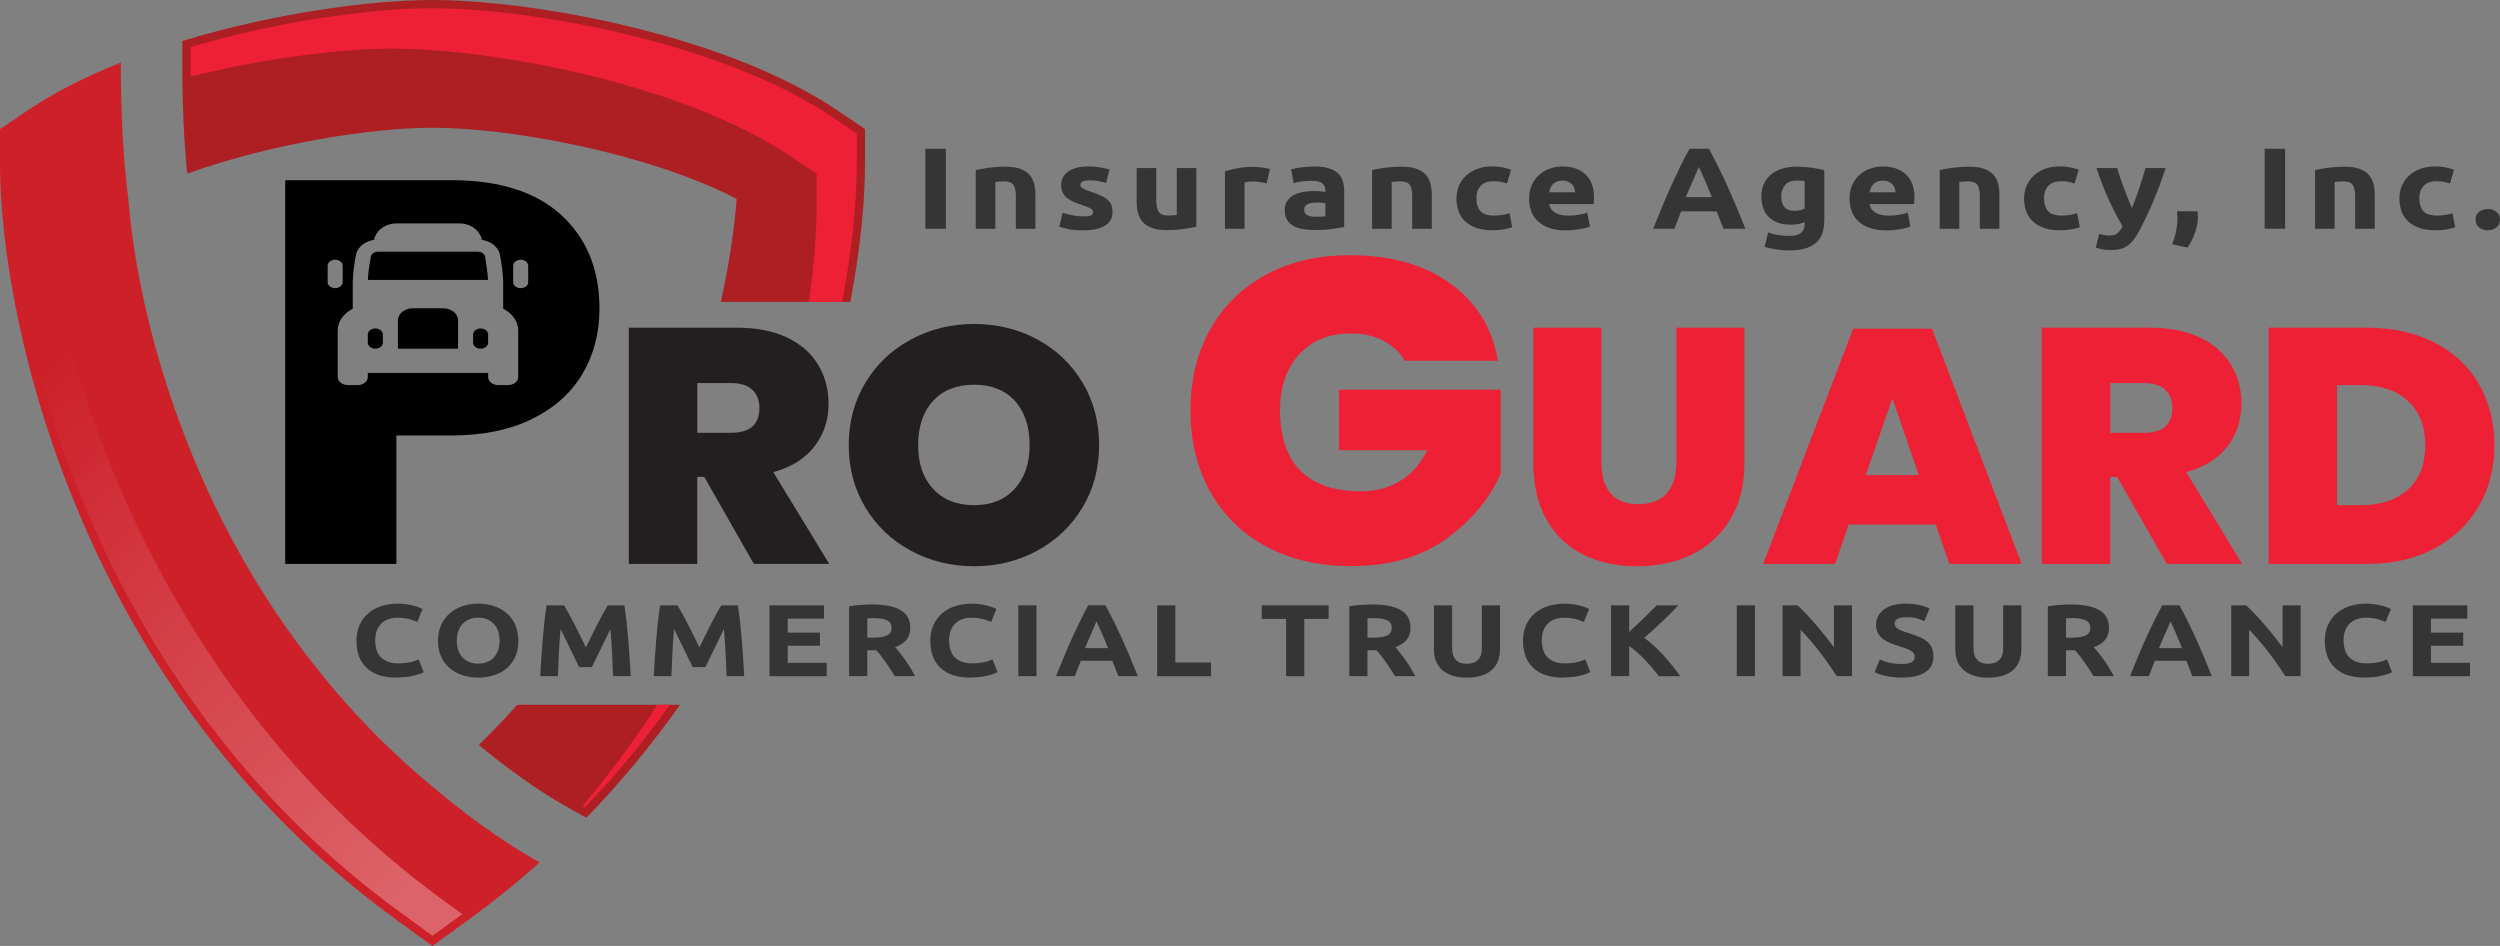 <svg xmlns="http://www.w3.org/2000/svg" width="481" height="182" viewBox="0 0 481 182" fill="none"><rect x="0" y="0" width="481" height="182" fill="#808080" stroke="none"/><g clip-path="url(#clip0_15_4298)"><path d="M178.045 28.625H181.985V44.009H178.045V28.625Z" fill="#353535"></path><path d="M187.743 32.731C188.382 32.57 189.207 32.417 190.22 32.277C191.233 32.138 192.294 32.068 193.404 32.068C194.514 32.068 195.472 32.2 196.221 32.459C196.97 32.717 197.567 33.087 198.004 33.555C198.441 34.03 198.753 34.589 198.94 35.245C199.128 35.895 199.218 36.621 199.218 37.424V44.016H195.451V37.822C195.451 36.754 195.291 35.999 194.972 35.559C194.653 35.112 194.056 34.896 193.175 34.896C192.905 34.896 192.62 34.91 192.315 34.931C192.01 34.952 191.739 34.98 191.503 35.008V44.023H187.736V32.745L187.743 32.731Z" fill="#353535"></path><path d="M208.417 41.635C209.111 41.635 209.596 41.579 209.881 41.46C210.165 41.341 210.311 41.111 210.311 40.769C210.311 40.503 210.124 40.266 209.756 40.07C209.388 39.868 208.819 39.644 208.063 39.393C207.473 39.197 206.939 39.002 206.461 38.792C205.982 38.583 205.573 38.339 205.233 38.052C204.893 37.766 204.636 37.417 204.449 37.019C204.261 36.621 204.171 36.139 204.171 35.573C204.171 34.477 204.636 33.611 205.559 32.975C206.481 32.34 207.758 32.019 209.374 32.019C210.186 32.019 210.956 32.081 211.698 32.207C212.441 32.333 213.03 32.472 213.467 32.619L212.808 35.196C212.371 35.063 211.893 34.945 211.379 34.84C210.866 34.735 210.29 34.686 209.652 34.686C208.472 34.686 207.883 34.972 207.883 35.552C207.883 35.685 207.911 35.803 207.959 35.908C208.008 36.013 208.112 36.111 208.264 36.209C208.417 36.306 208.625 36.411 208.882 36.523C209.145 36.635 209.478 36.76 209.881 36.893C210.706 37.158 211.386 37.424 211.927 37.689C212.468 37.947 212.892 38.234 213.204 38.534C213.516 38.834 213.731 39.169 213.863 39.54C213.988 39.91 214.05 40.336 214.05 40.825C214.05 41.977 213.558 42.85 212.573 43.436C211.587 44.03 210.193 44.323 208.389 44.323C207.21 44.323 206.232 44.232 205.448 44.058C204.664 43.883 204.123 43.73 203.817 43.611L204.449 40.922C205.087 41.146 205.746 41.32 206.419 41.446C207.092 41.572 207.758 41.635 208.417 41.635Z" fill="#353535"></path><path d="M230.167 43.611C229.529 43.772 228.703 43.925 227.69 44.065C226.677 44.205 225.616 44.274 224.506 44.274C223.396 44.274 222.439 44.142 221.689 43.876C220.94 43.611 220.344 43.234 219.906 42.759C219.469 42.277 219.157 41.705 218.97 41.041C218.783 40.378 218.692 39.644 218.692 38.841V32.34H222.459V38.443C222.459 39.512 222.619 40.28 222.938 40.755C223.257 41.23 223.854 41.467 224.735 41.467C225.006 41.467 225.29 41.453 225.595 41.432C225.9 41.411 226.171 41.383 226.407 41.355V32.34H230.174V43.618L230.167 43.611Z" fill="#353535"></path><path d="M243.688 35.266C243.348 35.189 242.952 35.112 242.501 35.035C242.043 34.952 241.558 34.917 241.037 34.917C240.802 34.917 240.517 34.938 240.191 34.973C239.865 35.008 239.615 35.049 239.449 35.091V44.016H235.682V32.961C236.355 32.752 237.152 32.556 238.068 32.375C238.984 32.193 240.011 32.096 241.141 32.096C241.343 32.096 241.585 32.109 241.877 32.13C242.161 32.151 242.453 32.179 242.737 32.221C243.022 32.256 243.313 32.305 243.597 32.354C243.882 32.403 244.125 32.466 244.333 32.542L243.701 35.273L243.688 35.266Z" fill="#353535"></path><path d="M252.832 32.026C253.942 32.026 254.871 32.137 255.614 32.361C256.356 32.584 256.946 32.899 257.397 33.318C257.841 33.73 258.16 34.232 258.347 34.826C258.534 35.419 258.625 36.076 258.625 36.802V43.681C258.084 43.786 257.334 43.904 256.377 44.044C255.42 44.184 254.254 44.254 252.887 44.254C252.027 44.254 251.25 44.184 250.549 44.051C249.849 43.918 249.245 43.702 248.746 43.395C248.239 43.094 247.851 42.696 247.58 42.207C247.31 41.718 247.178 41.118 247.178 40.413C247.178 39.707 247.33 39.156 247.643 38.681C247.955 38.206 248.371 37.829 248.891 37.55C249.412 37.27 250.008 37.068 250.688 36.942C251.361 36.816 252.062 36.753 252.783 36.753C253.269 36.753 253.706 36.774 254.088 36.809C254.469 36.844 254.774 36.893 255.01 36.956V36.642C255.01 36.076 254.816 35.629 254.427 35.287C254.039 34.945 253.366 34.777 252.409 34.777C251.77 34.777 251.139 34.819 250.515 34.896C249.89 34.98 249.349 35.091 248.898 35.238L248.42 32.577C248.635 32.522 248.912 32.459 249.238 32.389C249.564 32.319 249.925 32.263 250.313 32.214C250.702 32.165 251.111 32.116 251.541 32.081C251.972 32.047 252.402 32.026 252.846 32.026H252.832ZM253.137 41.705C253.505 41.705 253.859 41.698 254.199 41.684C254.538 41.67 254.802 41.649 255.01 41.614V39.107C254.858 39.079 254.629 39.051 254.33 39.016C254.032 38.981 253.748 38.974 253.498 38.974C253.144 38.974 252.811 38.995 252.499 39.03C252.187 39.065 251.916 39.135 251.68 39.239C251.444 39.344 251.257 39.484 251.125 39.658C250.993 39.833 250.924 40.056 250.924 40.322C250.924 40.839 251.125 41.202 251.521 41.397C251.916 41.6 252.457 41.698 253.151 41.698L253.137 41.705Z" fill="#353535"></path><path d="M264 32.731C264.638 32.57 265.464 32.417 266.477 32.277C267.49 32.138 268.551 32.068 269.661 32.068C270.771 32.068 271.729 32.2 272.478 32.459C273.227 32.717 273.824 33.087 274.261 33.555C274.698 34.03 275.01 34.589 275.197 35.245C275.385 35.895 275.475 36.621 275.475 37.424V44.016H271.708V37.822C271.708 36.754 271.548 35.999 271.229 35.559C270.91 35.112 270.313 34.896 269.432 34.896C269.162 34.896 268.877 34.91 268.572 34.931C268.267 34.952 267.996 34.98 267.76 35.008V44.023H263.993V32.745L264 32.731Z" fill="#353535"></path><path d="M280.221 38.171C280.221 37.326 280.373 36.53 280.686 35.783C280.998 35.035 281.449 34.386 282.038 33.827C282.628 33.276 283.343 32.836 284.189 32.507C285.028 32.179 285.993 32.019 287.068 32.019C287.776 32.019 288.421 32.074 289.011 32.186C289.6 32.298 290.176 32.459 290.731 32.661L289.947 35.301C289.593 35.182 289.205 35.077 288.782 34.993C288.358 34.91 287.887 34.861 287.366 34.861C286.256 34.861 285.424 35.161 284.876 35.769C284.328 36.376 284.057 37.172 284.057 38.164C284.057 39.211 284.314 40.029 284.827 40.608C285.341 41.188 286.236 41.474 287.519 41.474C287.977 41.474 288.462 41.439 288.983 41.362C289.503 41.285 289.982 41.174 290.426 41.006L290.953 43.716C290.516 43.876 289.968 44.016 289.309 44.135C288.65 44.253 287.928 44.309 287.137 44.309C285.923 44.309 284.883 44.149 284.002 43.834C283.128 43.513 282.406 43.08 281.844 42.535C281.282 41.991 280.866 41.341 280.609 40.594C280.346 39.847 280.221 39.037 280.221 38.164V38.171Z" fill="#353535"></path><path d="M294.2 38.262C294.2 37.228 294.381 36.321 294.741 35.545C295.102 34.77 295.581 34.121 296.17 33.604C296.76 33.087 297.44 32.696 298.203 32.431C298.966 32.165 299.757 32.033 300.569 32.033C302.456 32.033 303.947 32.542 305.044 33.555C306.14 34.568 306.688 36.062 306.688 38.024C306.688 38.22 306.681 38.429 306.66 38.66C306.646 38.89 306.625 39.093 306.611 39.267H298.071C298.155 39.952 298.515 40.489 299.161 40.888C299.799 41.286 300.659 41.488 301.734 41.488C302.428 41.488 303.101 41.432 303.767 41.321C304.433 41.209 304.974 41.076 305.397 40.909L305.904 43.597C305.703 43.688 305.432 43.772 305.092 43.862C304.752 43.953 304.378 44.03 303.968 44.093C303.552 44.163 303.115 44.212 302.643 44.261C302.171 44.309 301.7 44.33 301.228 44.33C300.035 44.33 298.994 44.177 298.106 43.862C297.225 43.555 296.49 43.129 295.907 42.585C295.324 42.047 294.894 41.404 294.616 40.664C294.339 39.924 294.2 39.128 294.2 38.269V38.262ZM303.046 36.998C303.032 36.718 302.976 36.446 302.879 36.174C302.789 35.908 302.643 35.671 302.449 35.462C302.255 35.252 302.012 35.084 301.714 34.952C301.415 34.819 301.054 34.749 300.617 34.749C300.18 34.749 299.833 34.812 299.528 34.938C299.223 35.063 298.973 35.231 298.772 35.441C298.571 35.65 298.411 35.888 298.307 36.16C298.196 36.432 298.12 36.712 298.064 36.991H303.046V36.998Z" fill="#353535"></path><path d="M331.594 44.009C331.399 43.471 331.191 42.927 330.962 42.361C330.74 41.795 330.511 41.237 330.289 40.678H323.449C323.227 41.237 323.005 41.802 322.783 42.368C322.561 42.934 322.353 43.478 322.165 44.009H318.072C318.731 42.354 319.356 40.818 319.945 39.414C320.535 38.01 321.118 36.684 321.68 35.441C322.249 34.197 322.804 33.017 323.352 31.9C323.9 30.783 324.469 29.693 325.065 28.625H328.805C329.38 29.693 329.949 30.783 330.504 31.9C331.059 33.017 331.628 34.197 332.19 35.441C332.759 36.684 333.335 38.01 333.931 39.414C334.528 40.818 335.152 42.354 335.812 44.009H331.594ZM326.855 32.109C326.765 32.333 326.64 32.64 326.467 33.024C326.3 33.408 326.106 33.855 325.891 34.358C325.676 34.861 325.433 35.42 325.162 36.02C324.892 36.621 324.621 37.263 324.351 37.927H329.36C329.089 37.256 328.832 36.621 328.583 36.013C328.333 35.406 328.09 34.847 327.868 34.344C327.639 33.841 327.445 33.394 327.271 33.01C327.098 32.626 326.966 32.326 326.855 32.109Z" fill="#353535"></path><path d="M350.977 42.543C350.977 44.449 350.422 45.867 349.319 46.795C348.216 47.717 346.509 48.185 344.199 48.185C343.387 48.185 342.582 48.122 341.771 47.996C340.959 47.871 340.21 47.703 339.523 47.494L340.182 44.721C340.772 44.931 341.389 45.092 342.041 45.21C342.687 45.329 343.429 45.385 344.254 45.385C345.33 45.385 346.093 45.175 346.544 44.763C346.988 44.351 347.217 43.813 347.217 43.164V42.745C346.814 42.906 346.398 43.031 345.968 43.108C345.538 43.185 345.073 43.227 344.567 43.227C342.728 43.227 341.327 42.752 340.349 41.795C339.37 40.839 338.885 39.505 338.885 37.787C338.885 36.928 339.037 36.146 339.343 35.447C339.648 34.749 340.085 34.142 340.668 33.639C341.25 33.136 341.958 32.745 342.804 32.473C343.644 32.2 344.601 32.06 345.663 32.06C346.121 32.06 346.585 32.081 347.064 32.116C347.543 32.151 348.021 32.2 348.493 32.263C348.965 32.319 349.416 32.396 349.846 32.473C350.276 32.556 350.658 32.64 350.998 32.731V42.543H350.977ZM342.714 37.794C342.714 39.645 343.568 40.566 345.267 40.566C345.656 40.566 346.017 40.524 346.356 40.434C346.696 40.343 346.981 40.245 347.217 40.126V34.84C347.029 34.812 346.814 34.784 346.558 34.763C346.308 34.742 346.01 34.728 345.677 34.728C344.685 34.728 343.942 35.014 343.45 35.594C342.964 36.174 342.714 36.907 342.714 37.794Z" fill="#353535"></path><path d="M355.854 38.262C355.854 37.228 356.034 36.321 356.395 35.545C356.756 34.77 357.235 34.121 357.824 33.604C358.414 33.087 359.094 32.696 359.857 32.431C360.62 32.165 361.411 32.033 362.223 32.033C364.11 32.033 365.601 32.542 366.697 33.555C367.794 34.568 368.342 36.062 368.342 38.024C368.342 38.22 368.335 38.429 368.314 38.66C368.3 38.89 368.279 39.093 368.265 39.267H359.725C359.808 39.952 360.169 40.489 360.814 40.888C361.453 41.286 362.313 41.488 363.388 41.488C364.082 41.488 364.755 41.432 365.421 41.321C366.087 41.209 366.628 41.076 367.051 40.909L367.558 43.597C367.356 43.688 367.086 43.772 366.746 43.862C366.406 43.953 366.031 44.03 365.622 44.093C365.206 44.163 364.769 44.212 364.297 44.261C363.825 44.309 363.353 44.33 362.882 44.33C361.688 44.33 360.648 44.177 359.76 43.862C358.879 43.555 358.143 43.129 357.561 42.585C356.978 42.047 356.548 41.404 356.27 40.664C355.993 39.924 355.854 39.128 355.854 38.269V38.262ZM364.699 36.998C364.685 36.718 364.63 36.446 364.533 36.174C364.443 35.908 364.297 35.671 364.103 35.462C363.908 35.252 363.666 35.084 363.367 34.952C363.069 34.819 362.708 34.749 362.271 34.749C361.834 34.749 361.487 34.812 361.182 34.938C360.877 35.063 360.627 35.231 360.426 35.441C360.225 35.65 360.065 35.888 359.961 36.16C359.85 36.432 359.774 36.712 359.718 36.991H364.699V36.998Z" fill="#353535"></path><path d="M373.212 32.731C373.85 32.57 374.675 32.417 375.688 32.277C376.701 32.138 377.763 32.068 378.873 32.068C379.983 32.068 380.94 32.2 381.689 32.459C382.438 32.717 383.035 33.087 383.472 33.555C383.909 34.03 384.221 34.589 384.409 35.245C384.596 35.895 384.686 36.621 384.686 37.424V44.016H380.919V37.822C380.919 36.754 380.76 35.999 380.44 35.559C380.121 35.112 379.525 34.896 378.644 34.896C378.373 34.896 378.089 34.91 377.783 34.931C377.478 34.952 377.208 34.98 376.972 35.008V44.023H373.205V32.745L373.212 32.731Z" fill="#353535"></path><path d="M389.432 38.171C389.432 37.326 389.584 36.53 389.896 35.783C390.209 35.035 390.66 34.386 391.249 33.827C391.839 33.276 392.554 32.836 393.4 32.507C394.239 32.179 395.204 32.019 396.279 32.019C396.987 32.019 397.632 32.074 398.221 32.186C398.811 32.298 399.387 32.459 399.942 32.661L399.158 35.301C398.804 35.182 398.416 35.077 397.993 34.993C397.569 34.91 397.098 34.861 396.577 34.861C395.467 34.861 394.635 35.161 394.087 35.769C393.539 36.376 393.268 37.172 393.268 38.164C393.268 39.211 393.525 40.029 394.038 40.608C394.552 41.188 395.446 41.474 396.73 41.474C397.188 41.474 397.673 41.439 398.194 41.362C398.714 41.285 399.193 41.174 399.637 41.006L400.164 43.716C399.727 43.876 399.179 44.016 398.52 44.135C397.861 44.253 397.139 44.309 396.348 44.309C395.134 44.309 394.094 44.149 393.213 43.834C392.338 43.513 391.617 43.08 391.055 42.535C390.493 41.991 390.077 41.341 389.82 40.594C389.557 39.847 389.432 39.037 389.432 38.164V38.171Z" fill="#353535"></path><path d="M416.696 32.333C415.933 34.582 415.142 36.691 414.317 38.66C413.491 40.629 412.582 42.536 411.604 44.386C411.25 45.05 410.896 45.615 410.543 46.083C410.189 46.551 409.8 46.935 409.377 47.236C408.954 47.536 408.482 47.759 407.948 47.899C407.414 48.039 406.796 48.108 406.089 48.108C405.499 48.108 404.951 48.059 404.458 47.962C403.959 47.864 403.55 47.759 403.23 47.641L403.89 45.001C404.278 45.12 404.625 45.203 404.923 45.245C405.228 45.287 405.548 45.315 405.888 45.315C406.56 45.315 407.081 45.154 407.442 44.84C407.802 44.519 408.115 44.079 408.364 43.52C407.504 42.04 406.644 40.378 405.783 38.534C404.923 36.691 404.118 34.623 403.355 32.333H407.344C407.511 32.913 407.712 33.534 407.941 34.212C408.17 34.882 408.413 35.566 408.663 36.251C408.919 36.942 409.176 37.605 409.44 38.262C409.703 38.911 409.953 39.505 410.189 40.036C410.411 39.505 410.64 38.911 410.876 38.262C411.112 37.612 411.347 36.942 411.576 36.251C411.805 35.559 412.027 34.882 412.235 34.212C412.444 33.541 412.638 32.913 412.804 32.333H416.696Z" fill="#353535"></path><path d="M422.808 40.636C422.843 40.992 422.864 41.243 422.87 41.39C422.877 41.537 422.884 41.663 422.884 41.767C422.884 42.214 422.836 42.682 422.746 43.178C422.655 43.674 422.524 44.17 422.357 44.679C422.191 45.182 421.976 45.685 421.726 46.188C421.476 46.691 421.185 47.172 420.866 47.633L417.91 46.991C418.299 46.013 418.569 45.098 418.722 44.239C418.874 43.38 418.951 42.668 418.951 42.109C418.951 42.019 418.951 41.907 418.937 41.767C418.93 41.628 418.923 41.481 418.909 41.334C418.902 41.188 418.895 41.048 418.881 40.915C418.874 40.783 418.868 40.692 418.868 40.65H422.808V40.636Z" fill="#353535"></path><path d="M435.719 28.625H439.659V44.009H435.719V28.625Z" fill="#353535"></path><path d="M445.424 32.731C446.063 32.57 446.888 32.417 447.901 32.277C448.914 32.138 449.975 32.068 451.085 32.068C452.195 32.068 453.153 32.2 453.902 32.459C454.651 32.717 455.248 33.087 455.685 33.555C456.122 34.03 456.434 34.589 456.622 35.245C456.809 35.895 456.899 36.621 456.899 37.424V44.016H453.132V37.822C453.132 36.754 452.972 35.999 452.653 35.559C452.334 35.112 451.738 34.896 450.857 34.896C450.586 34.896 450.302 34.91 449.996 34.931C449.691 34.952 449.42 34.98 449.185 35.008V44.023H445.417V32.745L445.424 32.731Z" fill="#353535"></path><path d="M461.644 38.171C461.644 37.326 461.797 36.53 462.109 35.783C462.421 35.035 462.872 34.386 463.462 33.827C464.051 33.276 464.766 32.836 465.612 32.507C466.452 32.179 467.416 32.019 468.491 32.019C469.199 32.019 469.844 32.074 470.434 32.186C471.024 32.298 471.599 32.459 472.154 32.661L471.37 35.301C471.017 35.182 470.628 35.077 470.205 34.993C469.782 34.91 469.31 34.861 468.79 34.861C467.68 34.861 466.847 35.161 466.299 35.769C465.751 36.376 465.481 37.172 465.481 38.164C465.481 39.211 465.737 40.029 466.251 40.608C466.764 41.188 467.659 41.474 468.942 41.474C469.4 41.474 469.886 41.439 470.406 41.362C470.926 41.285 471.405 41.174 471.849 41.006L472.376 43.716C471.939 43.876 471.391 44.016 470.732 44.135C470.073 44.253 469.352 44.309 468.561 44.309C467.347 44.309 466.306 44.149 465.425 43.834C464.551 43.513 463.829 43.08 463.267 42.535C462.706 41.991 462.289 41.341 462.033 40.594C461.769 39.847 461.644 39.037 461.644 38.164V38.171Z" fill="#353535"></path><path d="M481 42.256C481 42.92 480.757 43.429 480.279 43.779C479.8 44.128 479.252 44.302 478.648 44.302C478.045 44.302 477.497 44.128 477.018 43.779C476.539 43.429 476.296 42.927 476.296 42.256C476.296 41.586 476.539 41.083 477.018 40.734C477.497 40.385 478.045 40.21 478.648 40.21C479.252 40.21 479.8 40.385 480.279 40.734C480.757 41.083 481 41.586 481 42.256Z" fill="#353535"></path><path d="M37.837 89.561C29.526 70.015 25.704 51.355 24.691 38.262C23.636 30.119 23.241 20.936 23.248 12.025C16.733 14.63 10.635 17.668 5.418 21.18L-0.007 24.833V31.404C-0.007 62.564 15.894 133.061 76.056 176.811L83.202 182.007L90.348 176.811C95.114 173.34 99.602 169.709 103.834 165.931C95.558 161.343 87.746 155.205 83.202 151.343C63.888 135.372 48.299 114.185 37.831 89.568L37.837 89.561Z" fill="#CD2029"></path><path d="M85.615 173.466C23.296 128.152 6.833 55.169 6.833 22.905V22.144C6.659 22.263 6.472 22.375 6.299 22.494L1.574 25.671V31.39C1.574 62.271 17.336 132.132 76.985 175.513L83.208 180.045L88.932 175.883L85.609 173.466H85.615Z" fill="url(#paint0_linear_15_4298)"></path><path d="M76.327 130.372C73.802 130.372 71.88 129.758 70.562 128.521C69.244 127.285 68.578 125.54 68.578 123.27C68.578 122.139 68.779 121.133 69.182 120.253C69.584 119.366 70.139 118.619 70.84 118.012C71.54 117.404 72.38 116.936 73.351 116.622C74.322 116.308 75.377 116.147 76.508 116.147C77.167 116.147 77.763 116.189 78.298 116.273C78.832 116.356 79.304 116.454 79.706 116.566C80.108 116.678 80.448 116.789 80.712 116.908C80.975 117.027 81.177 117.118 81.295 117.181L80.289 119.66C79.81 119.436 79.255 119.248 78.617 119.087C77.978 118.926 77.264 118.85 76.452 118.85C75.918 118.85 75.391 118.926 74.871 119.087C74.357 119.248 73.899 119.499 73.504 119.841C73.108 120.19 72.789 120.637 72.553 121.189C72.317 121.741 72.193 122.411 72.193 123.193C72.193 123.822 72.269 124.408 72.428 124.953C72.588 125.498 72.838 125.966 73.192 126.357C73.545 126.748 74.003 127.062 74.572 127.292C75.141 127.523 75.828 127.635 76.633 127.635C77.139 127.635 77.597 127.607 77.999 127.558C78.402 127.509 78.762 127.446 79.075 127.369C79.387 127.299 79.664 127.216 79.9 127.125C80.136 127.034 80.358 126.95 80.552 126.866L81.517 129.325C81.024 129.59 80.33 129.82 79.435 130.03C78.54 130.239 77.5 130.344 76.32 130.344L76.327 130.372Z" fill="#353535"></path><path d="M99.734 123.27C99.734 124.436 99.533 125.463 99.138 126.35C98.742 127.237 98.201 127.977 97.514 128.57C96.827 129.164 96.009 129.618 95.058 129.918C94.108 130.218 93.088 130.372 91.999 130.372C90.91 130.372 89.939 130.218 88.995 129.918C88.052 129.618 87.233 129.164 86.532 128.57C85.832 127.977 85.276 127.23 84.874 126.35C84.472 125.463 84.27 124.436 84.27 123.27C84.27 122.104 84.479 121.077 84.895 120.19C85.311 119.303 85.88 118.563 86.588 117.956C87.295 117.355 88.121 116.901 89.05 116.601C89.98 116.301 90.965 116.147 91.999 116.147C93.033 116.147 94.059 116.301 95.003 116.601C95.946 116.901 96.765 117.355 97.466 117.956C98.166 118.556 98.721 119.303 99.124 120.19C99.526 121.077 99.727 122.104 99.727 123.27H99.734ZM87.885 123.27C87.885 123.94 87.975 124.541 88.162 125.079C88.35 125.616 88.62 126.077 88.967 126.468C89.321 126.852 89.744 127.153 90.258 127.362C90.771 127.572 91.347 127.676 92.006 127.676C92.665 127.676 93.227 127.572 93.74 127.362C94.254 127.153 94.691 126.852 95.038 126.468C95.384 126.084 95.655 125.616 95.842 125.079C96.03 124.541 96.12 123.94 96.12 123.27C96.12 122.6 96.03 121.992 95.842 121.447C95.655 120.903 95.384 120.435 95.038 120.051C94.684 119.667 94.254 119.366 93.74 119.157C93.227 118.947 92.644 118.843 92.006 118.843C91.368 118.843 90.764 118.947 90.258 119.164C89.751 119.38 89.321 119.681 88.967 120.072C88.613 120.456 88.35 120.924 88.162 121.468C87.975 122.013 87.885 122.614 87.885 123.27Z" fill="#353535"></path><path d="M108.51 116.461C108.781 116.894 109.093 117.432 109.44 118.067C109.794 118.703 110.161 119.394 110.543 120.134C110.925 120.875 111.299 121.636 111.674 122.404C112.048 123.179 112.402 123.905 112.728 124.59C113.054 123.905 113.408 123.179 113.783 122.404C114.157 121.629 114.532 120.875 114.914 120.134C115.295 119.394 115.663 118.703 116.017 118.067C116.371 117.432 116.683 116.894 116.946 116.461H120.124C120.269 117.369 120.408 118.382 120.54 119.499C120.665 120.623 120.776 121.789 120.873 122.998C120.97 124.213 121.06 125.428 121.144 126.65C121.227 127.872 121.296 129.017 121.359 130.093H117.952C117.911 128.766 117.848 127.327 117.772 125.763C117.696 124.206 117.585 122.627 117.439 121.042C117.168 121.594 116.87 122.201 116.544 122.872C116.211 123.542 115.885 124.213 115.566 124.876C115.247 125.547 114.934 126.182 114.636 126.797C114.338 127.404 114.081 127.928 113.873 128.361H111.431C111.223 127.928 110.966 127.404 110.668 126.797C110.37 126.189 110.057 125.547 109.738 124.876C109.419 124.206 109.093 123.535 108.76 122.872C108.427 122.201 108.129 121.594 107.858 121.042C107.712 122.627 107.595 124.206 107.525 125.763C107.449 127.327 107.393 128.766 107.345 130.093H103.938C104.001 129.017 104.07 127.872 104.154 126.65C104.237 125.428 104.327 124.213 104.424 122.998C104.521 121.782 104.632 120.616 104.757 119.499C104.882 118.375 105.021 117.362 105.173 116.461H108.51Z" fill="#353535"></path><path d="M130.349 116.461C130.62 116.894 130.932 117.432 131.279 118.067C131.633 118.703 132 119.394 132.382 120.134C132.763 120.875 133.138 121.636 133.513 122.404C133.887 123.179 134.241 123.905 134.567 124.59C134.893 123.905 135.247 123.179 135.622 122.404C135.996 121.629 136.371 120.875 136.753 120.134C137.134 119.394 137.502 118.703 137.856 118.067C138.209 117.432 138.522 116.894 138.785 116.461H141.963C142.108 117.369 142.247 118.382 142.379 119.499C142.504 120.623 142.615 121.789 142.712 122.998C142.809 124.213 142.899 125.428 142.982 126.65C143.066 127.872 143.135 129.017 143.197 130.093H139.791C139.75 128.766 139.687 127.327 139.611 125.763C139.534 124.206 139.423 122.627 139.278 121.042C139.007 121.594 138.709 122.201 138.383 122.872C138.05 123.542 137.724 124.213 137.405 124.876C137.086 125.547 136.773 126.182 136.475 126.797C136.177 127.404 135.92 127.928 135.712 128.361H133.27C133.062 127.928 132.805 127.404 132.507 126.797C132.208 126.189 131.896 125.547 131.577 124.876C131.258 124.206 130.932 123.535 130.599 122.872C130.266 122.201 129.968 121.594 129.697 121.042C129.551 122.627 129.433 124.206 129.364 125.763C129.288 127.327 129.232 128.766 129.184 130.093H125.777C125.84 129.017 125.909 127.872 125.992 126.65C126.076 125.428 126.166 124.213 126.263 122.998C126.36 121.782 126.471 120.616 126.596 119.499C126.721 118.375 126.86 117.362 127.012 116.461H130.349Z" fill="#353535"></path><path d="M148.061 130.093V116.461H158.543V119.038H151.557V121.713H157.759V124.234H151.557V127.523H159.063V130.1H148.067L148.061 130.093Z" fill="#353535"></path><path d="M167.922 116.301C170.253 116.301 172.036 116.664 173.278 117.39C174.52 118.116 175.137 119.248 175.137 120.784C175.137 121.741 174.887 122.516 174.388 123.117C173.888 123.71 173.167 124.185 172.223 124.52C172.536 124.862 172.862 125.253 173.209 125.693C173.549 126.133 173.888 126.594 174.228 127.069C174.561 127.551 174.887 128.047 175.2 128.564C175.512 129.08 175.803 129.59 176.074 130.086H172.168C171.884 129.639 171.592 129.185 171.301 128.731C171.009 128.27 170.711 127.823 170.399 127.39C170.094 126.957 169.788 126.545 169.49 126.161C169.192 125.777 168.893 125.421 168.588 125.107H166.861V130.086H163.364V116.65C164.127 116.517 164.911 116.426 165.73 116.378C166.542 116.329 167.27 116.301 167.915 116.301H167.922ZM168.123 118.92C167.867 118.92 167.645 118.92 167.437 118.94C167.235 118.954 167.048 118.968 166.868 118.982V122.684H167.853C169.164 122.684 170.108 122.537 170.676 122.251C171.245 121.964 171.53 121.468 171.53 120.777C171.53 120.086 171.245 119.632 170.669 119.353C170.094 119.073 169.247 118.927 168.13 118.927L168.123 118.92Z" fill="#353535"></path><path d="M186.738 130.372C184.212 130.372 182.291 129.758 180.972 128.521C179.654 127.285 178.988 125.54 178.988 123.27C178.988 122.139 179.189 121.133 179.592 120.253C179.994 119.366 180.549 118.619 181.25 118.012C181.951 117.404 182.79 116.936 183.761 116.622C184.733 116.308 185.787 116.147 186.918 116.147C187.577 116.147 188.174 116.189 188.708 116.273C189.242 116.356 189.714 116.454 190.116 116.566C190.518 116.678 190.858 116.789 191.122 116.908C191.386 117.027 191.587 117.118 191.705 117.181L190.699 119.66C190.22 119.436 189.665 119.248 189.027 119.087C188.389 118.926 187.674 118.85 186.862 118.85C186.328 118.85 185.801 118.926 185.281 119.087C184.767 119.248 184.309 119.499 183.914 119.841C183.518 120.19 183.199 120.637 182.963 121.189C182.728 121.741 182.603 122.411 182.603 123.193C182.603 123.822 182.679 124.408 182.839 124.953C182.998 125.498 183.248 125.966 183.602 126.357C183.956 126.748 184.413 127.062 184.982 127.292C185.551 127.523 186.238 127.635 187.043 127.635C187.549 127.635 188.007 127.607 188.409 127.558C188.812 127.509 189.173 127.446 189.485 127.369C189.797 127.299 190.074 127.216 190.31 127.125C190.546 127.034 190.768 126.95 190.962 126.866L191.927 129.325C191.434 129.59 190.74 129.82 189.846 130.03C188.951 130.239 187.91 130.344 186.731 130.344L186.738 130.372Z" fill="#353535"></path><path d="M195.923 116.461H199.419V130.093H195.923V116.461Z" fill="#353535"></path><path d="M215.161 130.093C214.987 129.618 214.8 129.129 214.606 128.633C214.405 128.137 214.21 127.635 214.009 127.139H207.946C207.752 127.635 207.55 128.137 207.356 128.633C207.162 129.136 206.975 129.618 206.808 130.086H203.18C203.762 128.619 204.317 127.258 204.845 126.015C205.372 124.772 205.878 123.591 206.385 122.495C206.891 121.399 207.384 120.344 207.869 119.359C208.355 118.368 208.862 117.404 209.389 116.454H212.698C213.204 117.397 213.711 118.368 214.203 119.359C214.696 120.351 215.196 121.399 215.702 122.495C216.201 123.598 216.715 124.772 217.242 126.015C217.769 127.258 218.324 128.619 218.907 130.086H215.168L215.161 130.093ZM210.964 119.548C210.887 119.744 210.769 120.016 210.624 120.358C210.471 120.7 210.305 121.091 210.11 121.538C209.916 121.985 209.701 122.474 209.465 123.012C209.229 123.549 208.986 124.115 208.744 124.702H213.184C212.948 124.108 212.719 123.542 212.49 123.005C212.268 122.467 212.053 121.971 211.859 121.524C211.657 121.077 211.484 120.686 211.331 120.344C211.179 120.002 211.061 119.737 210.964 119.541V119.548Z" fill="#353535"></path><path d="M233.01 127.46V130.1H222.639V116.468H226.135V127.467H233.01V127.46Z" fill="#353535"></path><path d="M255.627 116.461V119.08H250.944V130.1H247.447V119.08H242.765V116.461H255.62H255.627Z" fill="#353535"></path><path d="M264.16 116.301C266.491 116.301 268.274 116.664 269.516 117.39C270.758 118.116 271.376 119.248 271.376 120.784C271.376 121.741 271.126 122.516 270.626 123.117C270.127 123.71 269.405 124.185 268.462 124.52C268.774 124.862 269.1 125.253 269.447 125.693C269.787 126.133 270.127 126.594 270.467 127.069C270.8 127.551 271.126 128.047 271.438 128.564C271.75 129.08 272.042 129.59 272.312 130.086H268.406C268.122 129.639 267.83 129.185 267.539 128.731C267.248 128.27 266.949 127.823 266.637 127.39C266.332 126.957 266.027 126.545 265.728 126.161C265.43 125.777 265.132 125.421 264.827 125.107H263.099V130.086H259.603V116.65C260.366 116.517 261.15 116.426 261.968 116.378C262.78 116.329 263.508 116.301 264.154 116.301H264.16ZM264.362 118.92C264.105 118.92 263.883 118.92 263.675 118.94C263.474 118.954 263.286 118.968 263.106 118.982V122.684H264.091C265.402 122.684 266.346 122.537 266.915 122.251C267.484 121.964 267.768 121.468 267.768 120.777C267.768 120.086 267.484 119.632 266.908 119.353C266.332 119.073 265.486 118.927 264.369 118.927L264.362 118.92Z" fill="#353535"></path><path d="M282.191 130.372C281.102 130.372 280.158 130.239 279.367 129.967C278.576 129.695 277.924 129.325 277.404 128.843C276.891 128.361 276.509 127.795 276.259 127.132C276.016 126.468 275.892 125.735 275.892 124.939V116.461H279.388V124.688C279.388 125.239 279.457 125.707 279.603 126.091C279.742 126.475 279.936 126.79 280.186 127.034C280.436 127.278 280.734 127.453 281.081 127.558C281.428 127.662 281.816 127.718 282.233 127.718C283.086 127.718 283.773 127.488 284.307 127.027C284.834 126.566 285.105 125.791 285.105 124.688V116.461H288.601V124.939C288.601 125.742 288.476 126.475 288.22 127.146C287.963 127.816 287.581 128.389 287.054 128.871C286.534 129.352 285.868 129.723 285.063 129.981C284.258 130.239 283.301 130.372 282.198 130.372H282.191Z" fill="#353535"></path><path d="M300.777 130.372C298.252 130.372 296.33 129.758 295.012 128.521C293.694 127.285 293.028 125.54 293.028 123.27C293.028 122.139 293.229 121.133 293.631 120.253C294.034 119.366 294.589 118.619 295.289 118.012C295.99 117.404 296.83 116.936 297.801 116.622C298.772 116.308 299.827 116.147 300.957 116.147C301.616 116.147 302.213 116.189 302.747 116.273C303.282 116.356 303.753 116.454 304.156 116.566C304.558 116.678 304.898 116.789 305.162 116.908C305.425 117.027 305.626 117.118 305.744 117.181L304.738 119.66C304.26 119.436 303.705 119.248 303.066 119.087C302.428 118.926 301.714 118.85 300.902 118.85C300.368 118.85 299.84 118.926 299.32 119.087C298.807 119.248 298.349 119.499 297.953 119.841C297.558 120.19 297.239 120.637 297.003 121.189C296.767 121.741 296.642 122.411 296.642 123.193C296.642 123.822 296.719 124.408 296.878 124.953C297.038 125.498 297.287 125.966 297.641 126.357C297.995 126.748 298.453 127.062 299.022 127.292C299.591 127.523 300.278 127.635 301.082 127.635C301.589 127.635 302.047 127.607 302.449 127.558C302.851 127.509 303.212 127.446 303.524 127.369C303.837 127.299 304.114 127.216 304.35 127.125C304.586 127.034 304.808 126.95 305.002 126.866L305.966 129.325C305.474 129.59 304.78 129.82 303.885 130.03C302.99 130.239 301.95 130.344 300.77 130.344L300.777 130.372Z" fill="#353535"></path><path d="M319.113 130.093C318.8 129.646 318.426 129.171 318.003 128.654C317.579 128.137 317.115 127.621 316.622 127.097C316.129 126.573 315.616 126.07 315.075 125.588C314.534 125.107 314 124.681 313.458 124.317V130.093H309.962V116.461H313.458V121.587C314.353 120.756 315.269 119.89 316.199 118.989C317.128 118.081 317.982 117.243 318.766 116.468H322.914C321.86 117.572 320.798 118.633 319.73 119.653C318.662 120.672 317.538 121.699 316.358 122.732C317.6 123.64 318.8 124.722 319.952 125.972C321.104 127.223 322.214 128.598 323.282 130.1H319.126L319.113 130.093Z" fill="#353535"></path><path d="M334.146 116.461H337.643V130.093H334.146V116.461Z" fill="#353535"></path><path d="M353.384 130.093C352.385 128.535 351.303 126.992 350.137 125.47C348.972 123.947 347.73 122.516 346.419 121.161V130.093H342.971V116.461H345.815C346.308 116.894 346.856 117.425 347.452 118.053C348.049 118.682 348.659 119.352 349.277 120.072C349.894 120.784 350.512 121.524 351.122 122.292C351.733 123.06 352.309 123.801 352.85 124.506V116.461H356.319V130.093H353.384Z" fill="#353535"></path><path d="M365.886 127.753C366.378 127.753 366.788 127.718 367.107 127.642C367.426 127.572 367.683 127.474 367.877 127.348C368.071 127.223 368.203 127.076 368.279 126.908C368.355 126.741 368.39 126.545 368.39 126.336C368.39 125.889 368.154 125.519 367.676 125.225C367.197 124.932 366.378 124.611 365.213 124.269C364.706 124.108 364.2 123.933 363.687 123.731C363.18 123.528 362.722 123.27 362.32 122.963C361.917 122.656 361.591 122.278 361.335 121.838C361.078 121.398 360.953 120.868 360.953 120.232C360.953 119.597 361.085 119.038 361.356 118.528C361.626 118.026 362.008 117.593 362.5 117.236C362.993 116.88 363.589 116.608 364.29 116.419C364.991 116.231 365.782 116.133 366.663 116.133C367.71 116.133 368.612 116.231 369.375 116.426C370.138 116.622 370.763 116.838 371.255 117.076L370.249 119.499C369.819 119.303 369.334 119.129 368.806 118.975C368.279 118.822 367.641 118.752 366.892 118.752C366.052 118.752 365.456 118.857 365.088 119.059C364.72 119.262 364.54 119.576 364.54 119.995C364.54 120.246 364.609 120.456 364.741 120.623C364.873 120.791 365.067 120.945 365.31 121.084C365.56 121.224 365.837 121.35 366.163 121.461C366.482 121.573 366.836 121.685 367.225 121.804C368.029 122.069 368.73 122.327 369.327 122.579C369.923 122.837 370.423 123.13 370.818 123.473C371.214 123.815 371.512 124.213 371.706 124.674C371.901 125.135 371.998 125.693 371.998 126.35C371.998 127.621 371.491 128.612 370.471 129.311C369.452 130.009 367.925 130.365 365.879 130.365C365.192 130.365 364.575 130.33 364.02 130.253C363.465 130.184 362.979 130.093 362.549 129.988C362.126 129.883 361.758 129.772 361.453 129.653C361.147 129.534 360.891 129.422 360.683 129.318L361.668 126.88C362.133 127.104 362.701 127.306 363.381 127.481C364.061 127.656 364.894 127.746 365.879 127.746L365.886 127.753Z" fill="#353535"></path><path d="M382.501 130.372C381.412 130.372 380.468 130.239 379.677 129.967C378.886 129.695 378.234 129.325 377.714 128.843C377.201 128.361 376.819 127.795 376.569 127.132C376.327 126.468 376.202 125.735 376.202 124.939V116.461H379.698V124.688C379.698 125.239 379.768 125.707 379.913 126.091C380.052 126.475 380.246 126.79 380.496 127.034C380.746 127.278 381.044 127.453 381.391 127.558C381.738 127.662 382.126 127.718 382.543 127.718C383.396 127.718 384.083 127.488 384.617 127.027C385.144 126.566 385.415 125.791 385.415 124.688V116.461H388.911V124.939C388.911 125.742 388.786 126.475 388.53 127.146C388.273 127.816 387.891 128.389 387.364 128.871C386.844 129.352 386.178 129.723 385.373 129.981C384.568 130.239 383.611 130.372 382.508 130.372H382.501Z" fill="#353535"></path><path d="M398.555 116.301C400.886 116.301 402.669 116.664 403.91 117.39C405.152 118.116 405.77 119.248 405.77 120.784C405.77 121.741 405.52 122.516 405.02 123.117C404.521 123.71 403.799 124.185 402.856 124.52C403.168 124.862 403.494 125.253 403.841 125.693C404.181 126.133 404.521 126.594 404.861 127.069C405.194 127.551 405.52 128.047 405.832 128.564C406.144 129.08 406.436 129.59 406.706 130.086H402.8C402.516 129.639 402.224 129.185 401.933 128.731C401.642 128.27 401.343 127.823 401.031 127.39C400.726 126.957 400.421 126.545 400.122 126.161C399.824 125.777 399.526 125.421 399.221 125.107H397.493V130.086H393.997V116.65C394.76 116.517 395.544 116.426 396.362 116.378C397.174 116.329 397.902 116.301 398.548 116.301H398.555ZM398.756 118.92C398.499 118.92 398.277 118.92 398.069 118.94C397.868 118.954 397.68 118.968 397.5 118.982V122.684H398.485C399.796 122.684 400.74 122.537 401.309 122.251C401.878 121.964 402.162 121.468 402.162 120.777C402.162 120.086 401.878 119.632 401.302 119.353C400.726 119.073 399.88 118.927 398.763 118.927L398.756 118.92Z" fill="#353535"></path><path d="M421.802 130.093C421.628 129.618 421.441 129.129 421.247 128.633C421.046 128.137 420.852 127.635 420.65 127.139H414.587C414.393 127.635 414.191 128.137 413.997 128.633C413.803 129.136 413.616 129.618 413.449 130.086H409.821C410.404 128.619 410.959 127.258 411.486 126.015C412.013 124.772 412.519 123.591 413.026 122.495C413.532 121.399 414.025 120.344 414.511 119.359C414.996 118.368 415.503 117.404 416.03 116.454H419.339C419.846 117.397 420.352 118.368 420.845 119.359C421.337 120.351 421.837 121.399 422.343 122.495C422.843 123.598 423.356 124.772 423.883 126.015C424.41 127.258 424.965 128.619 425.548 130.086H421.809L421.802 130.093ZM417.605 119.548C417.528 119.744 417.41 120.016 417.265 120.358C417.112 120.7 416.946 121.091 416.751 121.538C416.557 121.985 416.342 122.474 416.106 123.012C415.87 123.549 415.628 124.115 415.385 124.702H419.825C419.589 124.108 419.36 123.542 419.131 123.005C418.909 122.467 418.694 121.971 418.5 121.524C418.298 121.077 418.125 120.686 417.972 120.344C417.82 120.002 417.702 119.737 417.605 119.541V119.548Z" fill="#353535"></path><path d="M439.701 130.093C438.702 128.535 437.62 126.992 436.454 125.47C435.289 123.947 434.047 122.516 432.736 121.161V130.093H429.288V116.461H432.132C432.625 116.894 433.173 117.425 433.769 118.053C434.366 118.682 434.976 119.352 435.594 120.072C436.211 120.784 436.829 121.524 437.439 122.292C438.05 123.06 438.626 123.801 439.167 124.506V116.461H442.635V130.093H439.701Z" fill="#353535"></path><path d="M455.04 130.372C452.514 130.372 450.593 129.758 449.275 128.521C447.957 127.285 447.291 125.54 447.291 123.27C447.291 122.139 447.492 121.133 447.894 120.253C448.296 119.366 448.851 118.619 449.552 118.012C450.253 117.404 451.092 116.936 452.064 116.622C453.035 116.308 454.089 116.147 455.22 116.147C455.879 116.147 456.476 116.189 457.01 116.273C457.544 116.356 458.016 116.454 458.418 116.566C458.821 116.678 459.161 116.789 459.424 116.908C459.688 117.027 459.889 117.118 460.007 117.181L459.001 119.66C458.522 119.436 457.967 119.248 457.329 119.087C456.691 118.926 455.976 118.85 455.165 118.85C454.63 118.85 454.103 118.926 453.583 119.087C453.069 119.248 452.612 119.499 452.216 119.841C451.821 120.19 451.502 120.637 451.266 121.189C451.03 121.741 450.905 122.411 450.905 123.193C450.905 123.822 450.981 124.408 451.141 124.953C451.3 125.498 451.55 125.966 451.904 126.357C452.258 126.748 452.716 127.062 453.285 127.292C453.853 127.523 454.54 127.635 455.345 127.635C455.851 127.635 456.309 127.607 456.712 127.558C457.114 127.509 457.475 127.446 457.787 127.369C458.099 127.299 458.377 127.216 458.613 127.125C458.848 127.034 459.07 126.95 459.265 126.866L460.229 129.325C459.736 129.59 459.043 129.82 458.148 130.03C457.253 130.239 456.212 130.344 455.033 130.344L455.04 130.372Z" fill="#353535"></path><path d="M464.225 130.093V116.461H474.708V119.038H467.722V121.713H473.924V124.234H467.722V127.523H475.228V130.1H464.232L464.225 130.093Z" fill="#353535"></path><path d="M138.687 58.081H163.6C165.591 47.668 166.431 38.506 166.431 31.397V24.826L161.005 21.174C155.712 17.619 149.524 14.539 142.905 11.914C122.37 3.764 97.749 0 83.215 0C71.324 0 52.697 2.521 35.075 7.891V12.032C35.068 20.014 35.394 27.179 36.033 33.401C52.176 27.605 71.553 24.574 83.215 24.574C97.791 24.574 124.438 29.309 141.733 38.262C141.296 43.946 140.325 50.678 138.687 58.081Z" fill="#AD1F23"></path><path d="M99.519 135.603C97.133 138.27 94.663 140.854 92.117 143.333C96.051 146.587 102.614 151.671 109.544 155.519L112.819 157.335C119.583 150.379 125.549 143.075 130.822 135.61H99.519V135.603Z" fill="#AD1F23"></path><path d="M126.471 135.603C122.218 142.216 117.438 148.752 112.055 155.093L112.533 155.358C118.638 148.99 124.064 142.362 128.906 135.603H126.471Z" fill="#EE2035"></path><path d="M152.411 30.266L157.136 33.443V39.163C157.136 44.386 156.678 50.811 155.623 58.081H162.02C164.024 47.592 164.85 38.415 164.85 31.397V25.678L160.126 22.5C155.214 19.197 149.227 16.139 142.324 13.394C121.9 5.279 97.362 1.585 83.216 1.585C73.254 1.585 55.195 3.555 36.651 9.071V12.032C36.651 12.94 36.651 13.841 36.658 14.735C52.365 10.817 66.927 9.351 75.502 9.351C89.654 9.351 114.185 13.045 134.616 21.16C141.519 23.897 147.506 26.963 152.418 30.266H152.411Z" fill="#EE2035"></path><path d="M145.044 108.5L135.491 91.747H134.152V108.5H120.984V63.046H141.769C145.557 63.046 148.776 63.674 151.426 64.938C154.076 66.202 156.067 67.948 157.406 70.169C158.745 72.396 159.411 74.896 159.411 77.683C159.411 80.853 158.496 83.598 156.671 85.93C154.846 88.263 152.217 89.904 148.783 90.839L159.543 108.493H145.044V108.5ZM134.152 83.269H140.631C144.281 83.269 146.112 81.684 146.112 78.521C146.112 77.026 145.654 75.846 144.745 74.987C143.83 74.128 142.463 73.702 140.638 73.702H134.159V83.269H134.152Z" fill="#231F20"></path><path d="M199.607 65.322C203.284 67.312 206.177 70.085 208.293 73.632C210.409 77.187 211.47 81.188 211.47 85.637C211.47 90.085 210.402 94.094 208.265 97.641C206.128 101.196 203.221 103.968 199.545 105.958C195.868 107.948 191.823 108.947 187.418 108.947C183.012 108.947 178.954 107.948 175.256 105.958C171.558 103.968 168.638 101.196 166.501 97.641C164.364 94.087 163.296 90.085 163.296 85.637C163.296 81.188 164.364 77.187 166.501 73.632C168.638 70.078 171.558 67.312 175.256 65.322C178.954 63.332 183.005 62.333 187.418 62.333C191.83 62.333 195.937 63.332 199.614 65.322H199.607ZM179.523 77.131C177.608 79.205 176.651 82.04 176.651 85.637C176.651 89.233 177.608 91.95 179.523 94.045C181.438 96.14 184.067 97.194 187.411 97.194C190.755 97.194 193.315 96.147 195.229 94.045C197.144 91.95 198.101 89.142 198.101 85.637C198.101 82.131 197.151 79.205 195.264 77.131C193.37 75.057 190.755 74.016 187.411 74.016C184.067 74.016 181.438 75.057 179.523 77.131Z" fill="#231F20"></path><path d="M279.104 54.589C284.127 58.248 287.159 63.185 288.199 69.4H270.273C269.35 67.794 267.99 66.516 266.2 65.574C264.411 64.631 262.302 64.156 259.88 64.156C255.725 64.156 252.416 65.504 249.967 68.192C247.511 70.881 246.283 74.47 246.283 78.968C246.283 84.073 247.594 87.941 250.223 90.574C252.853 93.207 256.703 94.526 261.781 94.526C264.667 94.526 267.206 93.863 269.406 92.529C271.598 91.195 273.332 89.233 274.602 86.621H257.626V74.973H288.713V91.195C286.52 96.077 283.01 100.253 278.188 103.717C273.367 107.18 267.29 108.919 259.957 108.919C253.72 108.919 248.267 107.655 243.591 105.134C238.915 102.613 235.321 99.073 232.81 94.526C230.299 89.98 229.043 84.792 229.043 78.968C229.043 73.144 230.299 67.976 232.81 63.451C235.321 58.932 238.887 55.406 243.508 52.885C248.128 50.364 253.553 49.1 259.79 49.1C267.643 49.1 274.081 50.929 279.104 54.589Z" fill="#EE2035"></path><path d="M308.096 63.046V88.982C308.096 91.552 308.686 93.528 309.865 94.918C311.044 96.307 312.841 97.006 315.249 97.006C317.656 97.006 319.467 96.3 320.695 94.89C321.923 93.479 322.533 91.51 322.533 88.982V63.046H335.631V88.982C335.631 93.263 334.729 96.901 332.925 99.897C331.122 102.893 328.659 105.148 325.544 106.671C322.422 108.193 318.905 108.947 314.985 108.947C311.065 108.947 307.603 108.2 304.593 106.699C301.589 105.204 299.237 102.955 297.544 99.96C295.851 96.964 295.005 93.305 295.005 88.982V63.046H308.103H308.096Z" fill="#EE2035"></path><path d="M372.455 100.923H355.68L353.072 108.5H339.238L356.547 63.241H371.72L388.96 108.5H375.057L372.448 100.923H372.455ZM369.181 91.419L364.102 76.656L358.955 91.419H369.181Z" fill="#EE2035"></path><path d="M416.89 108.5L407.337 91.747H405.998V108.5H392.831V63.046H413.616C417.404 63.046 420.623 63.674 423.273 64.938C425.923 66.202 427.914 67.948 429.253 70.169C430.592 72.396 431.258 74.896 431.258 77.683C431.258 80.853 430.342 83.598 428.518 85.93C426.693 88.263 424.064 89.904 420.63 90.839L431.39 108.493H416.89V108.5ZM405.998 83.269H412.478C416.127 83.269 417.959 81.684 417.959 78.521C417.959 77.026 417.501 75.846 416.592 74.987C415.676 74.128 414.31 73.702 412.485 73.702H406.005V83.269H405.998Z" fill="#EE2035"></path><path d="M476.907 97.425C474.902 100.867 472.051 103.577 468.353 105.546C464.655 107.516 460.312 108.5 455.324 108.5H436.482V63.046H455.324C460.312 63.046 464.669 63.995 468.388 65.902C472.106 67.808 474.958 70.469 476.942 73.898C478.926 77.32 479.918 81.237 479.918 85.644C479.918 90.05 478.912 93.982 476.914 97.425H476.907ZM463.275 94.184C465.502 92.173 466.619 89.324 466.619 85.644C466.619 81.963 465.502 79.17 463.275 77.138C461.048 75.106 457.995 74.086 454.117 74.086H449.642V97.201H454.117C457.995 97.201 461.048 96.196 463.275 94.184Z" fill="#EE2035"></path><path d="M92.47 63.199C91.673 63.199 91.02 63.723 91.02 64.365V65.923C91.02 66.565 91.666 67.089 92.47 67.089C93.275 67.089 93.92 66.565 93.92 65.923V64.365C93.92 63.723 93.275 63.199 92.47 63.199Z" fill="black"></path><path d="M85.234 59.31H79.449C77.853 59.31 76.556 60.357 76.556 61.642V67.089H88.134V61.642C88.134 60.35 86.837 59.31 85.242 59.31H85.234Z" fill="black"></path><path d="M93.344 49.421C93.24 48.835 92.644 48.423 91.908 48.423H72.767C72.032 48.423 71.435 48.842 71.331 49.421C71.089 50.811 70.825 52.641 70.776 53.863H93.892C93.844 52.641 93.58 50.811 93.337 49.421H93.344Z" fill="black"></path><path d="M72.213 63.199C71.415 63.199 70.763 63.723 70.763 64.365V65.923C70.763 66.565 71.408 67.089 72.213 67.089C73.017 67.089 73.663 66.565 73.663 65.923V64.365C73.663 63.723 73.017 63.199 72.213 63.199Z" fill="black"></path><path d="M108.01 41.391C103.126 36.907 96.049 34.666 86.788 34.666H54.875V108.5H76.263V83.786H86.795C92.872 83.786 98.068 82.725 102.369 80.609C106.671 78.486 109.91 75.588 112.082 71.901C114.253 68.213 115.336 64.044 115.336 59.387C115.336 51.88 112.894 45.881 108.01 41.398V41.391ZM63.041 54.254V51.146C63.027 50.504 63.665 49.973 64.463 49.966C64.477 49.966 64.49 49.966 64.504 49.966C65.302 49.973 65.94 50.504 65.933 51.146V54.254C65.933 54.254 65.933 54.275 65.933 54.289C65.92 54.931 65.267 55.448 64.463 55.441C63.665 55.434 63.027 54.903 63.033 54.261L63.041 54.254ZM99.705 67.864V72.529C99.705 73.388 98.845 74.087 97.777 74.087H95.848C94.78 74.087 93.919 73.388 93.919 72.529V71.754H70.762V72.529C70.762 73.388 69.902 74.087 68.833 74.087H66.905C65.836 74.087 64.976 73.388 64.976 72.529V63.584C64.976 61.817 66.148 60.294 67.869 59.387V54.247C67.869 52.759 68.195 50.664 68.473 49.093C68.771 47.375 70.623 46.083 72.774 46.083H71.914L72.288 45.266C72.913 43.891 74.55 42.976 76.361 42.976H88.321C90.132 42.976 91.769 43.891 92.393 45.266L92.768 46.083H91.907C94.058 46.083 95.91 47.375 96.209 49.093C96.479 50.664 96.812 52.766 96.812 54.247V59.387C98.533 60.287 99.705 61.81 99.705 63.584V67.864ZM101.634 54.254C101.634 54.254 101.634 54.275 101.634 54.289C101.62 54.931 100.968 55.448 100.163 55.441C99.365 55.434 98.727 54.903 98.734 54.261V51.153C98.72 50.511 99.359 49.98 100.156 49.973C100.17 49.973 100.184 49.973 100.198 49.973C100.996 49.98 101.634 50.511 101.627 51.153V54.261L101.634 54.254Z" fill="black"></path></g><defs><linearGradient id="paint0_linear_15_4298" x1="91.408" y1="158.361" x2="10.771" y2="67.784" gradientUnits="userSpaceOnUse"><stop stop-color="white" stop-opacity="0.3"></stop><stop offset="1" stop-color="white" stop-opacity="0"></stop></linearGradient><clipPath id="clip0_15_4298"><rect width="481" height="182" fill="white"></rect></clipPath></defs></svg>